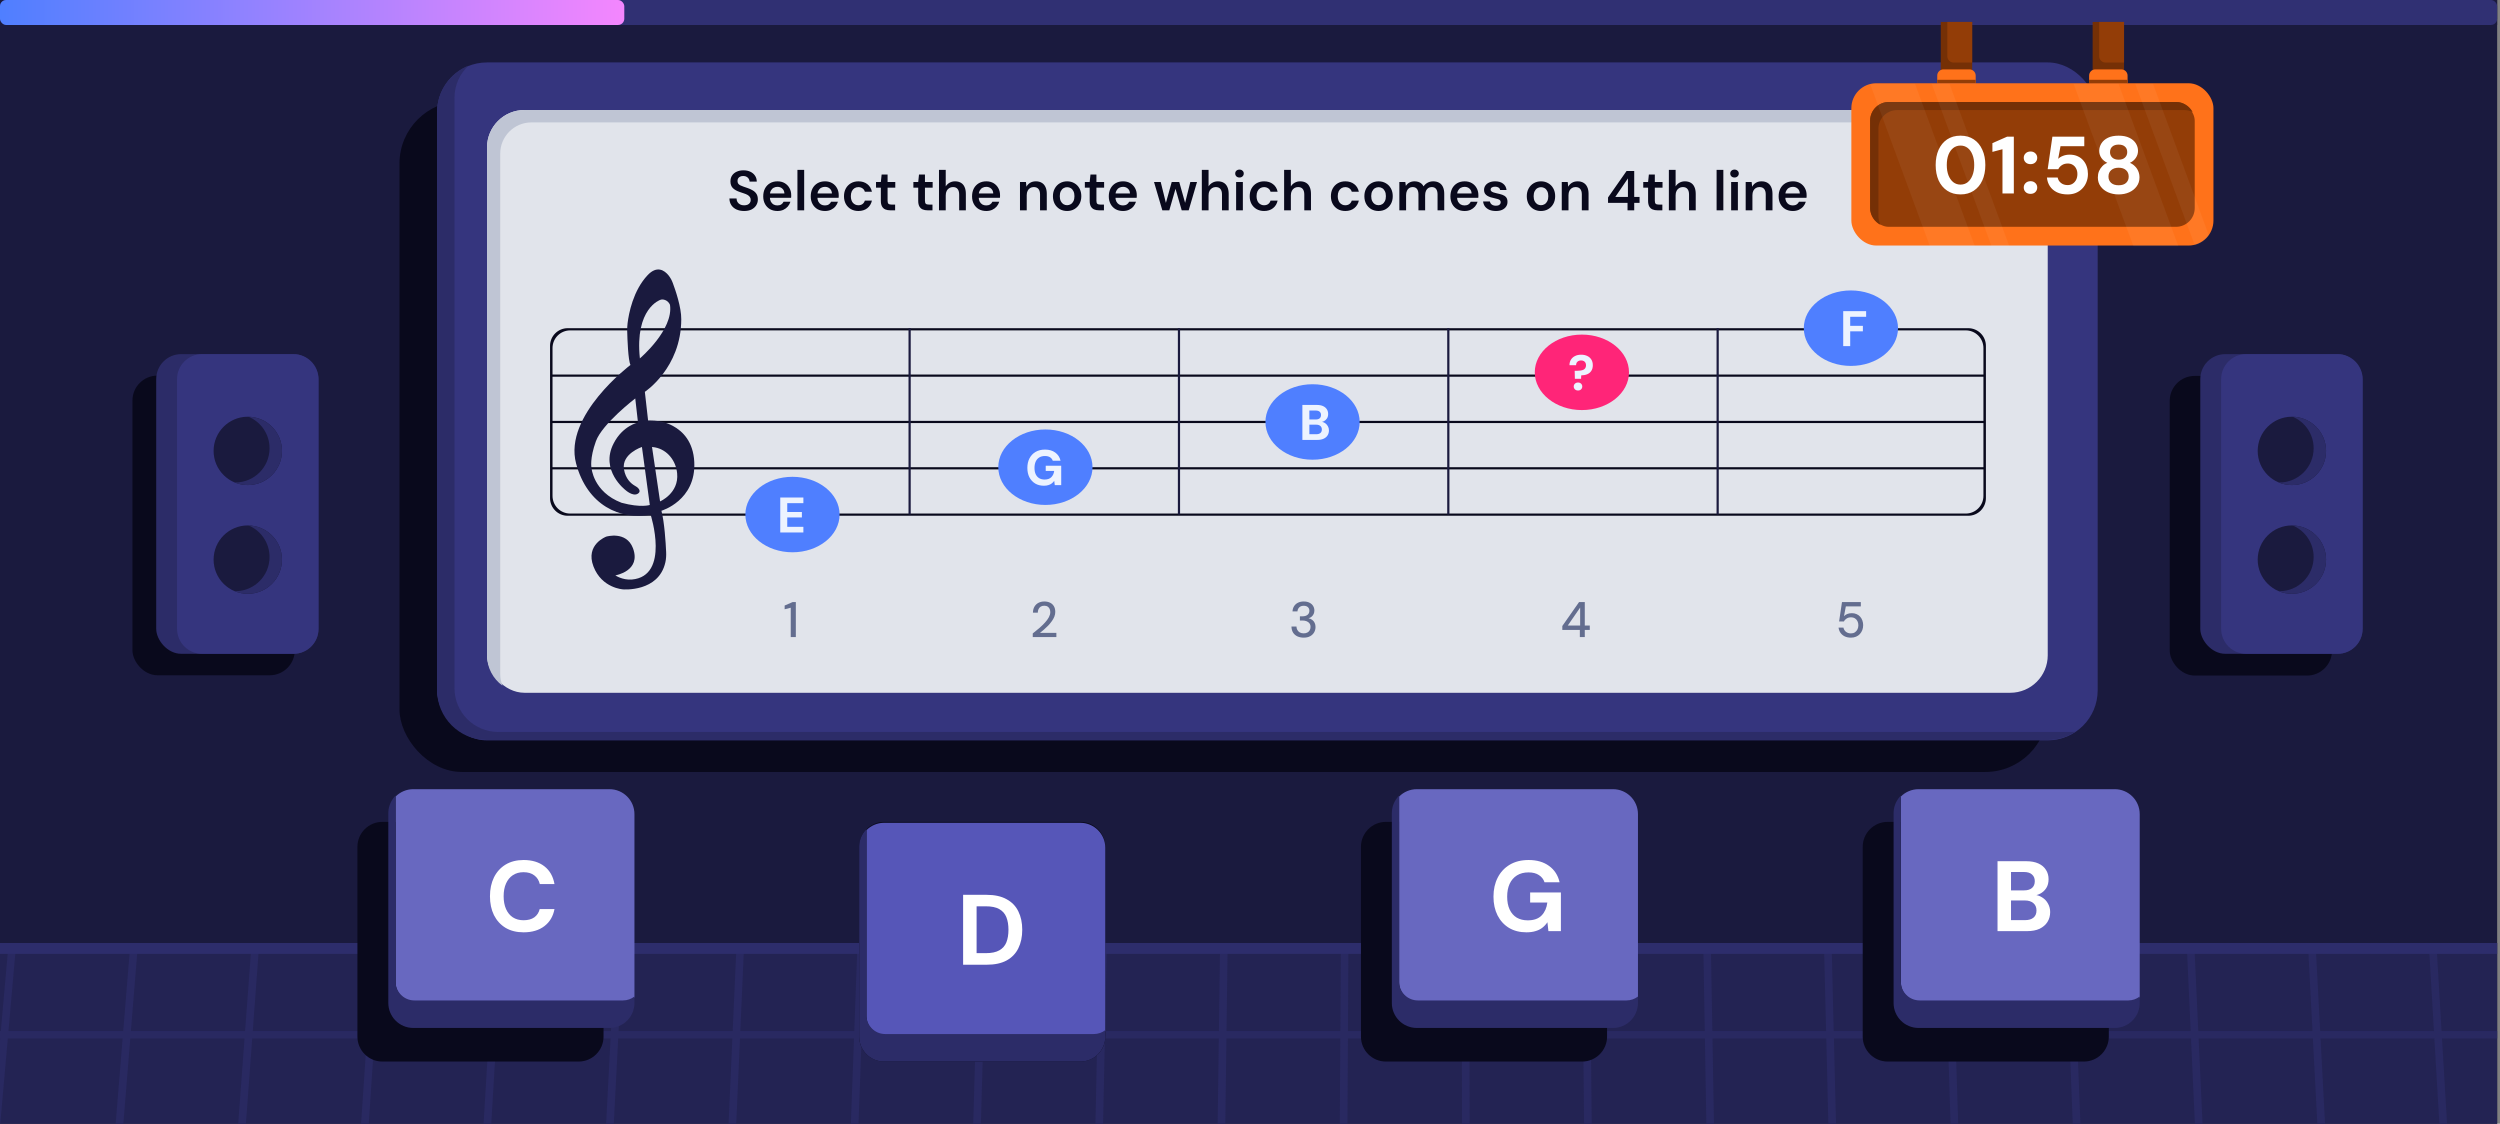 <svg width="683" height="307" viewBox="0 0 683 307" fill="none" xmlns="http://www.w3.org/2000/svg">
<rect x="0" y="0" width="683" height="307" fill="#808080" stroke="none"/>
<g clip-path="url(#clip0_98_9429)">
<rect width="682.222" height="307" fill="#1A1A3E"/>
<rect width="682.222" height="54.578" transform="translate(0 -47.755)" fill="#1A1A3E"/>
<rect width="682.222" height="47.756" transform="translate(0 -47.755)" fill="#1A1A3E"/>
<rect y="0" width="682.222" height="6.822" rx="1.706" fill="#303073"/>
<rect y="0" width="170.556" height="6.822" rx="1.706" fill="url(#paint0_linear_98_9429)"/>
<rect x="109.139" y="27.619" width="450.302" height="183.283" rx="17.056" fill="#09091C"/>
<rect x="119.406" y="17.056" width="453.678" height="185.206" rx="13.644" fill="#35357E"/>
<path d="M128.022 17.916C125.655 20.098 124.171 23.224 124.171 26.698V188.03C124.171 194.623 129.517 199.968 136.11 199.968H565.91C566.256 199.968 566.6 199.952 566.94 199.923C564.787 201.342 562.21 202.169 559.44 202.169H133.051C125.515 202.169 119.406 196.061 119.406 188.525V30.604C119.406 24.845 122.975 19.918 128.022 17.916Z" fill="#2C2C68"/>
<rect x="133.052" y="30.053" width="426.389" height="159.213" rx="10.233" fill="#E1E4EB"/>
<path d="M549.207 30.053C552.424 30.053 555.293 31.539 557.169 33.86C556.335 33.588 555.446 33.44 554.522 33.44H145.189C140.479 33.44 136.661 37.258 136.661 41.968V184.135C136.661 185.264 136.882 186.341 137.28 187.327C134.719 185.467 133.052 182.45 133.052 179.043V40.286C133.052 34.634 137.633 30.053 143.285 30.053H549.207Z" fill="#BFC5D4"/>
<path d="M203.284 57.644C202.506 57.644 201.816 57.506 201.212 57.23C200.608 56.953 200.137 56.559 199.8 56.048C199.462 55.536 199.288 54.927 199.278 54.221H201.227C201.227 54.579 201.309 54.902 201.473 55.188C201.647 55.465 201.882 55.684 202.179 55.848C202.486 56.012 202.854 56.094 203.284 56.094C203.653 56.094 203.97 56.038 204.236 55.925C204.512 55.802 204.722 55.633 204.865 55.418C205.019 55.193 205.096 54.932 205.096 54.636C205.096 54.298 205.014 54.022 204.85 53.807C204.696 53.581 204.482 53.392 204.205 53.239C203.929 53.085 203.612 52.952 203.254 52.84C202.895 52.717 202.517 52.589 202.118 52.456C201.268 52.169 200.629 51.806 200.199 51.366C199.769 50.916 199.554 50.317 199.554 49.57C199.554 48.946 199.703 48.409 199.999 47.958C200.296 47.508 200.711 47.16 201.243 46.914C201.785 46.659 202.409 46.531 203.115 46.531C203.832 46.531 204.456 46.659 204.988 46.914C205.53 47.17 205.955 47.529 206.262 47.989C206.579 48.439 206.743 48.982 206.753 49.616H204.789C204.778 49.35 204.707 49.104 204.574 48.879C204.441 48.644 204.246 48.455 203.99 48.311C203.745 48.158 203.443 48.081 203.085 48.081C202.778 48.071 202.501 48.122 202.256 48.235C202.02 48.337 201.831 48.49 201.688 48.695C201.555 48.889 201.488 49.135 201.488 49.432C201.488 49.718 201.55 49.959 201.672 50.153C201.805 50.338 201.995 50.496 202.24 50.629C202.486 50.752 202.773 50.87 203.1 50.982C203.427 51.095 203.786 51.218 204.175 51.351C204.707 51.525 205.188 51.739 205.617 51.995C206.057 52.241 206.405 52.563 206.661 52.962C206.917 53.361 207.045 53.878 207.045 54.513C207.045 55.065 206.902 55.582 206.615 56.063C206.329 56.534 205.909 56.918 205.356 57.214C204.804 57.501 204.113 57.644 203.284 57.644ZM212.397 57.644C211.63 57.644 210.954 57.48 210.371 57.153C209.788 56.815 209.332 56.344 209.005 55.741C208.677 55.137 208.514 54.441 208.514 53.653C208.514 52.834 208.672 52.118 208.989 51.504C209.317 50.89 209.772 50.409 210.356 50.061C210.949 49.713 211.635 49.539 212.413 49.539C213.17 49.539 213.83 49.708 214.393 50.046C214.956 50.384 215.39 50.839 215.697 51.412C216.004 51.975 216.158 52.609 216.158 53.316C216.158 53.418 216.158 53.53 216.158 53.653C216.158 53.776 216.148 53.904 216.127 54.037H209.834V52.855H214.301C214.28 52.292 214.091 51.852 213.733 51.535C213.374 51.207 212.929 51.044 212.397 51.044C212.019 51.044 211.671 51.131 211.353 51.305C211.036 51.479 210.785 51.739 210.601 52.087C210.417 52.425 210.325 52.855 210.325 53.377V53.822C210.325 54.303 210.412 54.717 210.586 55.065C210.77 55.413 211.016 55.679 211.323 55.864C211.64 56.038 211.993 56.124 212.382 56.124C212.812 56.124 213.165 56.032 213.441 55.848C213.728 55.664 213.937 55.418 214.07 55.111H215.943C215.8 55.592 215.564 56.027 215.237 56.416C214.909 56.795 214.505 57.097 214.024 57.322C213.543 57.537 213.001 57.644 212.397 57.644ZM217.859 57.46V46.408H219.701V57.46H217.859ZM225.379 57.644C224.611 57.644 223.936 57.48 223.353 57.153C222.769 56.815 222.314 56.344 221.986 55.741C221.659 55.137 221.495 54.441 221.495 53.653C221.495 52.834 221.654 52.118 221.971 51.504C222.299 50.89 222.754 50.409 223.337 50.061C223.931 49.713 224.616 49.539 225.394 49.539C226.151 49.539 226.811 49.708 227.374 50.046C227.937 50.384 228.372 50.839 228.679 51.412C228.986 51.975 229.139 52.609 229.139 53.316C229.139 53.418 229.139 53.53 229.139 53.653C229.139 53.776 229.129 53.904 229.109 54.037H222.815V52.855H227.282C227.262 52.292 227.072 51.852 226.714 51.535C226.356 51.207 225.911 51.044 225.379 51.044C225 51.044 224.652 51.131 224.335 51.305C224.018 51.479 223.767 51.739 223.583 52.087C223.399 52.425 223.306 52.855 223.306 53.377V53.822C223.306 54.303 223.393 54.717 223.567 55.065C223.752 55.413 223.997 55.679 224.304 55.864C224.621 56.038 224.975 56.124 225.363 56.124C225.793 56.124 226.146 56.032 226.423 55.848C226.709 55.664 226.919 55.418 227.052 55.111H228.925C228.781 55.592 228.546 56.027 228.218 56.416C227.891 56.795 227.487 57.097 227.006 57.322C226.525 57.537 225.983 57.644 225.379 57.644ZM234.509 57.644C233.752 57.644 233.071 57.475 232.467 57.138C231.874 56.79 231.408 56.314 231.07 55.71C230.743 55.096 230.579 54.4 230.579 53.623C230.579 52.814 230.743 52.108 231.07 51.504C231.408 50.89 231.874 50.409 232.467 50.061C233.071 49.713 233.757 49.539 234.524 49.539C235.486 49.539 236.295 49.795 236.95 50.307C237.604 50.808 238.024 51.499 238.208 52.379H236.274C236.172 51.99 235.957 51.683 235.629 51.458C235.312 51.233 234.934 51.12 234.494 51.12C234.115 51.12 233.767 51.218 233.45 51.412C233.143 51.606 232.897 51.888 232.713 52.256C232.539 52.625 232.452 53.07 232.452 53.592C232.452 53.991 232.503 54.344 232.605 54.651C232.708 54.958 232.851 55.219 233.035 55.434C233.23 55.638 233.45 55.797 233.695 55.91C233.941 56.022 234.207 56.078 234.494 56.078C234.79 56.078 235.056 56.032 235.292 55.94C235.537 55.838 235.742 55.69 235.906 55.495C236.08 55.301 236.202 55.071 236.274 54.804H238.208C238.024 55.664 237.604 56.355 236.95 56.877C236.295 57.388 235.481 57.644 234.509 57.644ZM243.226 57.46C242.704 57.46 242.249 57.378 241.86 57.214C241.481 57.051 241.184 56.779 240.97 56.401C240.755 56.022 240.647 55.511 240.647 54.866V51.274H239.327V49.724H240.647L240.862 47.682H242.489V49.724H244.592V51.274H242.489V54.866C242.489 55.255 242.571 55.526 242.735 55.679C242.909 55.823 243.195 55.894 243.594 55.894H244.546V57.46H243.226ZM253.434 57.46C252.912 57.46 252.457 57.378 252.068 57.214C251.69 57.051 251.393 56.779 251.178 56.401C250.963 56.022 250.856 55.511 250.856 54.866V51.274H249.535V49.724H250.856L251.07 47.682H252.698V49.724H254.8V51.274H252.698V54.866C252.698 55.255 252.779 55.526 252.943 55.679C253.117 55.823 253.404 55.894 253.803 55.894H254.754V57.46H253.434ZM256.533 57.46V46.408H258.375V50.921C258.631 50.501 258.979 50.169 259.419 49.923C259.859 49.667 260.356 49.539 260.908 49.539C261.543 49.539 262.08 49.672 262.52 49.938C262.96 50.194 263.293 50.578 263.518 51.09C263.753 51.591 263.871 52.221 263.871 52.978V57.46H262.044V53.147C262.044 52.481 261.901 51.975 261.614 51.627C261.338 51.279 260.913 51.105 260.34 51.105C259.972 51.105 259.639 51.197 259.343 51.381C259.046 51.555 258.81 51.811 258.636 52.149C258.462 52.476 258.375 52.88 258.375 53.361V57.46H256.533ZM269.45 57.644C268.683 57.644 268.007 57.48 267.424 57.153C266.841 56.815 266.385 56.344 266.058 55.741C265.73 55.137 265.566 54.441 265.566 53.653C265.566 52.834 265.725 52.118 266.042 51.504C266.37 50.89 266.825 50.409 267.408 50.061C268.002 49.713 268.688 49.539 269.465 49.539C270.223 49.539 270.883 49.708 271.446 50.046C272.008 50.384 272.443 50.839 272.75 51.412C273.057 51.975 273.211 52.609 273.211 53.316C273.211 53.418 273.211 53.53 273.211 53.653C273.211 53.776 273.201 53.904 273.18 54.037H266.887V52.855H271.353C271.333 52.292 271.144 51.852 270.785 51.535C270.427 51.207 269.982 51.044 269.45 51.044C269.071 51.044 268.723 51.131 268.406 51.305C268.089 51.479 267.838 51.739 267.654 52.087C267.47 52.425 267.378 52.855 267.378 53.377V53.822C267.378 54.303 267.465 54.717 267.639 55.065C267.823 55.413 268.069 55.679 268.376 55.864C268.693 56.038 269.046 56.124 269.435 56.124C269.864 56.124 270.218 56.032 270.494 55.848C270.78 55.664 270.99 55.418 271.123 55.111H272.996C272.853 55.592 272.617 56.027 272.29 56.416C271.962 56.795 271.558 57.097 271.077 57.322C270.596 57.537 270.054 57.644 269.45 57.644ZM278.659 57.46V49.724H280.286L280.424 51.013C280.66 50.563 280.997 50.205 281.437 49.938C281.877 49.672 282.399 49.539 283.003 49.539C283.627 49.539 284.159 49.672 284.6 49.938C285.04 50.194 285.377 50.573 285.613 51.074C285.858 51.576 285.981 52.2 285.981 52.947V57.46H284.139V53.116C284.139 52.471 283.996 51.975 283.709 51.627C283.423 51.279 282.998 51.105 282.435 51.105C282.067 51.105 281.734 51.192 281.437 51.366C281.151 51.54 280.921 51.796 280.747 52.133C280.583 52.461 280.501 52.86 280.501 53.331V57.46H278.659ZM291.53 57.644C290.793 57.644 290.128 57.475 289.535 57.138C288.951 56.79 288.491 56.314 288.153 55.71C287.826 55.096 287.662 54.395 287.662 53.607C287.662 52.799 287.831 52.093 288.169 51.489C288.506 50.875 288.967 50.399 289.55 50.061C290.144 49.713 290.809 49.539 291.546 49.539C292.282 49.539 292.942 49.713 293.526 50.061C294.119 50.399 294.58 50.87 294.907 51.474C295.245 52.077 295.414 52.783 295.414 53.592C295.414 54.4 295.245 55.106 294.907 55.71C294.57 56.314 294.104 56.79 293.51 57.138C292.927 57.475 292.267 57.644 291.53 57.644ZM291.53 56.063C291.899 56.063 292.231 55.971 292.528 55.787C292.835 55.603 293.081 55.326 293.265 54.958C293.449 54.59 293.541 54.134 293.541 53.592C293.541 53.049 293.449 52.599 293.265 52.241C293.091 51.873 292.85 51.596 292.543 51.412C292.247 51.228 291.914 51.136 291.546 51.136C291.187 51.136 290.855 51.228 290.548 51.412C290.241 51.596 289.995 51.873 289.811 52.241C289.627 52.599 289.535 53.049 289.535 53.592C289.535 54.134 289.627 54.59 289.811 54.958C289.995 55.326 290.236 55.603 290.533 55.787C290.84 55.971 291.172 56.063 291.53 56.063ZM300.279 57.46C299.757 57.46 299.302 57.378 298.913 57.214C298.534 57.051 298.237 56.779 298.022 56.401C297.807 56.022 297.7 55.511 297.7 54.866V51.274H296.38V49.724H297.7L297.915 47.682H299.542V49.724H301.645V51.274H299.542V54.866C299.542 55.255 299.624 55.526 299.788 55.679C299.962 55.823 300.248 55.894 300.647 55.894H301.599V57.46H300.279ZM306.806 57.644C306.038 57.644 305.363 57.48 304.779 57.153C304.196 56.815 303.741 56.344 303.413 55.741C303.086 55.137 302.922 54.441 302.922 53.653C302.922 52.834 303.081 52.118 303.398 51.504C303.725 50.89 304.181 50.409 304.764 50.061C305.358 49.713 306.043 49.539 306.821 49.539C307.578 49.539 308.238 49.708 308.801 50.046C309.364 50.384 309.799 50.839 310.106 51.412C310.413 51.975 310.566 52.609 310.566 53.316C310.566 53.418 310.566 53.53 310.566 53.653C310.566 53.776 310.556 53.904 310.536 54.037H304.242V52.855H308.709C308.689 52.292 308.499 51.852 308.141 51.535C307.783 51.207 307.338 51.044 306.806 51.044C306.427 51.044 306.079 51.131 305.762 51.305C305.445 51.479 305.194 51.739 305.01 52.087C304.826 52.425 304.733 52.855 304.733 53.377V53.822C304.733 54.303 304.82 54.717 304.994 55.065C305.179 55.413 305.424 55.679 305.731 55.864C306.048 56.038 306.401 56.124 306.79 56.124C307.22 56.124 307.573 56.032 307.849 55.848C308.136 55.664 308.346 55.418 308.479 55.111H310.352C310.208 55.592 309.973 56.027 309.645 56.416C309.318 56.795 308.914 57.097 308.433 57.322C307.952 57.537 307.409 57.644 306.806 57.644ZM317.55 57.46L315.278 49.724H317.105L318.686 56.078L318.348 56.063L320.113 49.724H322.17L323.951 56.063H323.613L325.194 49.724H327.021L324.749 57.46H322.845L320.957 50.906H321.341L319.453 57.46H317.55ZM328.337 57.46V46.408H330.179V50.921C330.435 50.501 330.782 50.169 331.223 49.923C331.663 49.667 332.159 49.539 332.711 49.539C333.346 49.539 333.883 49.672 334.323 49.938C334.763 50.194 335.096 50.578 335.321 51.09C335.556 51.591 335.674 52.221 335.674 52.978V57.46H333.847V53.147C333.847 52.481 333.704 51.975 333.418 51.627C333.141 51.279 332.717 51.105 332.144 51.105C331.775 51.105 331.443 51.197 331.146 51.381C330.849 51.555 330.614 51.811 330.44 52.149C330.266 52.476 330.179 52.88 330.179 53.361V57.46H328.337ZM337.707 57.46V49.724H339.549V57.46H337.707ZM338.628 48.496C338.291 48.496 338.009 48.393 337.784 48.189C337.569 47.974 337.462 47.713 337.462 47.406C337.462 47.089 337.569 46.833 337.784 46.638C338.009 46.434 338.291 46.331 338.628 46.331C338.966 46.331 339.242 46.434 339.457 46.638C339.682 46.833 339.795 47.089 339.795 47.406C339.795 47.713 339.682 47.974 339.457 48.189C339.242 48.393 338.966 48.496 338.628 48.496ZM345.347 57.644C344.589 57.644 343.909 57.475 343.305 57.138C342.712 56.79 342.246 56.314 341.908 55.71C341.581 55.096 341.417 54.4 341.417 53.623C341.417 52.814 341.581 52.108 341.908 51.504C342.246 50.89 342.712 50.409 343.305 50.061C343.909 49.713 344.595 49.539 345.362 49.539C346.324 49.539 347.132 49.795 347.787 50.307C348.442 50.808 348.862 51.499 349.046 52.379H347.112C347.01 51.99 346.795 51.683 346.467 51.458C346.15 51.233 345.771 51.12 345.331 51.12C344.953 51.12 344.605 51.218 344.288 51.412C343.981 51.606 343.735 51.888 343.551 52.256C343.377 52.625 343.29 53.07 343.29 53.592C343.29 53.991 343.341 54.344 343.443 54.651C343.546 54.958 343.689 55.219 343.873 55.434C344.068 55.638 344.288 55.797 344.533 55.91C344.779 56.022 345.045 56.078 345.331 56.078C345.628 56.078 345.894 56.032 346.13 55.94C346.375 55.838 346.58 55.69 346.744 55.495C346.917 55.301 347.04 55.071 347.112 54.804H349.046C348.862 55.664 348.442 56.355 347.787 56.877C347.132 57.388 346.319 57.644 345.347 57.644ZM350.822 57.46V46.408H352.664V50.921C352.92 50.501 353.268 50.169 353.708 49.923C354.148 49.667 354.644 49.539 355.197 49.539C355.831 49.539 356.369 49.672 356.809 49.938C357.249 50.194 357.581 50.578 357.806 51.09C358.042 51.591 358.159 52.221 358.159 52.978V57.46H356.333V53.147C356.333 52.481 356.189 51.975 355.903 51.627C355.627 51.279 355.202 51.105 354.629 51.105C354.26 51.105 353.928 51.197 353.631 51.381C353.334 51.555 353.099 51.811 352.925 52.149C352.751 52.476 352.664 52.88 352.664 53.361V57.46H350.822ZM367.532 57.644C366.775 57.644 366.094 57.475 365.491 57.138C364.897 56.79 364.432 56.314 364.094 55.71C363.766 55.096 363.603 54.4 363.603 53.623C363.603 52.814 363.766 52.108 364.094 51.504C364.432 50.89 364.897 50.409 365.491 50.061C366.094 49.713 366.78 49.539 367.548 49.539C368.509 49.539 369.318 49.795 369.973 50.307C370.628 50.808 371.047 51.499 371.232 52.379H369.297C369.195 51.99 368.98 51.683 368.653 51.458C368.336 51.233 367.957 51.12 367.517 51.12C367.138 51.12 366.79 51.218 366.473 51.412C366.166 51.606 365.92 51.888 365.736 52.256C365.562 52.625 365.475 53.07 365.475 53.592C365.475 53.991 365.526 54.344 365.629 54.651C365.731 54.958 365.874 55.219 366.059 55.434C366.253 55.638 366.473 55.797 366.719 55.91C366.964 56.022 367.23 56.078 367.517 56.078C367.814 56.078 368.08 56.032 368.315 55.94C368.561 55.838 368.765 55.69 368.929 55.495C369.103 55.301 369.226 55.071 369.297 54.804H371.232C371.047 55.664 370.628 56.355 369.973 56.877C369.318 57.388 368.504 57.644 367.532 57.644ZM376.615 57.644C375.878 57.644 375.213 57.475 374.619 57.138C374.036 56.79 373.576 56.314 373.238 55.71C372.91 55.096 372.747 54.395 372.747 53.607C372.747 52.799 372.916 52.093 373.253 51.489C373.591 50.875 374.051 50.399 374.635 50.061C375.228 49.713 375.893 49.539 376.63 49.539C377.367 49.539 378.027 49.713 378.61 50.061C379.204 50.399 379.664 50.87 379.992 51.474C380.33 52.077 380.498 52.783 380.498 53.592C380.498 54.4 380.33 55.106 379.992 55.71C379.654 56.314 379.189 56.79 378.595 57.138C378.012 57.475 377.352 57.644 376.615 57.644ZM376.615 56.063C376.983 56.063 377.316 55.971 377.613 55.787C377.92 55.603 378.165 55.326 378.349 54.958C378.534 54.59 378.626 54.134 378.626 53.592C378.626 53.049 378.534 52.599 378.349 52.241C378.175 51.873 377.935 51.596 377.628 51.412C377.331 51.228 376.999 51.136 376.63 51.136C376.272 51.136 375.939 51.228 375.632 51.412C375.325 51.596 375.08 51.873 374.896 52.241C374.711 52.599 374.619 53.049 374.619 53.592C374.619 54.134 374.711 54.59 374.896 54.958C375.08 55.326 375.32 55.603 375.617 55.787C375.924 55.971 376.257 56.063 376.615 56.063ZM382.302 57.46V49.724H383.929L384.082 50.783C384.328 50.394 384.65 50.092 385.049 49.877C385.459 49.652 385.924 49.539 386.446 49.539C386.835 49.539 387.183 49.59 387.49 49.693C387.807 49.795 388.083 49.949 388.319 50.153C388.564 50.358 388.764 50.614 388.917 50.921C389.204 50.491 389.577 50.153 390.038 49.908C390.498 49.662 391 49.539 391.542 49.539C392.187 49.539 392.734 49.672 393.185 49.938C393.635 50.194 393.978 50.578 394.213 51.09C394.449 51.591 394.566 52.21 394.566 52.947V57.46H392.74V53.131C392.74 52.476 392.607 51.975 392.34 51.627C392.074 51.279 391.68 51.105 391.159 51.105C390.8 51.105 390.483 51.192 390.207 51.366C389.941 51.54 389.731 51.796 389.577 52.133C389.424 52.461 389.347 52.865 389.347 53.346V57.46H387.521V53.131C387.521 52.476 387.388 51.975 387.121 51.627C386.855 51.279 386.456 51.105 385.924 51.105C385.586 51.105 385.279 51.192 385.003 51.366C384.737 51.54 384.527 51.796 384.374 52.133C384.22 52.461 384.144 52.865 384.144 53.346V57.46H382.302ZM400.135 57.644C399.367 57.644 398.692 57.48 398.109 57.153C397.525 56.815 397.07 56.344 396.743 55.741C396.415 55.137 396.251 54.441 396.251 53.653C396.251 52.834 396.41 52.118 396.727 51.504C397.055 50.89 397.51 50.409 398.093 50.061C398.687 49.713 399.373 49.539 400.15 49.539C400.908 49.539 401.568 49.708 402.13 50.046C402.693 50.384 403.128 50.839 403.435 51.412C403.742 51.975 403.896 52.609 403.896 53.316C403.896 53.418 403.896 53.53 403.896 53.653C403.896 53.776 403.885 53.904 403.865 54.037H397.571V52.855H402.038C402.018 52.292 401.829 51.852 401.47 51.535C401.112 51.207 400.667 51.044 400.135 51.044C399.756 51.044 399.408 51.131 399.091 51.305C398.774 51.479 398.523 51.739 398.339 52.087C398.155 52.425 398.063 52.855 398.063 53.377V53.822C398.063 54.303 398.15 54.717 398.324 55.065C398.508 55.413 398.753 55.679 399.06 55.864C399.378 56.038 399.731 56.124 400.12 56.124C400.549 56.124 400.902 56.032 401.179 55.848C401.465 55.664 401.675 55.418 401.808 55.111H403.681C403.537 55.592 403.302 56.027 402.975 56.416C402.647 56.795 402.243 57.097 401.762 57.322C401.281 57.537 400.739 57.644 400.135 57.644ZM408.682 57.644C407.996 57.644 407.397 57.537 406.886 57.322C406.384 57.097 405.985 56.79 405.688 56.401C405.402 56.002 405.233 55.546 405.182 55.035H407.024C407.075 55.25 407.167 55.449 407.3 55.633C407.433 55.807 407.612 55.945 407.837 56.048C408.073 56.15 408.349 56.201 408.666 56.201C408.973 56.201 409.224 56.16 409.419 56.078C409.613 55.986 409.756 55.869 409.848 55.725C409.94 55.582 409.986 55.429 409.986 55.265C409.986 55.019 409.92 54.83 409.787 54.697C409.654 54.564 409.459 54.462 409.204 54.39C408.958 54.308 408.661 54.231 408.313 54.16C407.945 54.088 407.587 54.001 407.239 53.899C406.901 53.786 406.594 53.648 406.318 53.484C406.052 53.321 405.837 53.111 405.673 52.855C405.52 52.599 405.443 52.287 405.443 51.919C405.443 51.468 405.561 51.064 405.796 50.706C406.042 50.348 406.389 50.066 406.84 49.862C407.3 49.647 407.848 49.539 408.482 49.539C409.383 49.539 410.099 49.749 410.631 50.169C411.174 50.578 411.491 51.156 411.583 51.903H409.833C409.782 51.617 409.639 51.397 409.403 51.243C409.168 51.08 408.856 50.998 408.467 50.998C408.068 50.998 407.761 51.074 407.546 51.228C407.341 51.371 407.239 51.566 407.239 51.811C407.239 51.965 407.3 52.108 407.423 52.241C407.556 52.364 407.745 52.471 407.991 52.563C408.237 52.645 408.538 52.727 408.897 52.809C409.47 52.922 409.976 53.054 410.416 53.208C410.856 53.361 411.204 53.587 411.46 53.883C411.716 54.18 411.844 54.6 411.844 55.142C411.854 55.633 411.726 56.068 411.46 56.447C411.204 56.825 410.841 57.122 410.37 57.337C409.899 57.542 409.337 57.644 408.682 57.644ZM420.986 57.644C420.249 57.644 419.584 57.475 418.99 57.138C418.407 56.79 417.947 56.314 417.609 55.71C417.281 55.096 417.118 54.395 417.118 53.607C417.118 52.799 417.287 52.093 417.624 51.489C417.962 50.875 418.423 50.399 419.006 50.061C419.599 49.713 420.265 49.539 421.001 49.539C421.738 49.539 422.398 49.713 422.981 50.061C423.575 50.399 424.035 50.87 424.363 51.474C424.701 52.077 424.87 52.783 424.87 53.592C424.87 54.4 424.701 55.106 424.363 55.71C424.025 56.314 423.56 56.79 422.966 57.138C422.383 57.475 421.723 57.644 420.986 57.644ZM420.986 56.063C421.354 56.063 421.687 55.971 421.984 55.787C422.291 55.603 422.536 55.326 422.721 54.958C422.905 54.59 422.997 54.134 422.997 53.592C422.997 53.049 422.905 52.599 422.721 52.241C422.547 51.873 422.306 51.596 421.999 51.412C421.702 51.228 421.37 51.136 421.001 51.136C420.643 51.136 420.311 51.228 420.004 51.412C419.697 51.596 419.451 51.873 419.267 52.241C419.083 52.599 418.99 53.049 418.99 53.592C418.99 54.134 419.083 54.59 419.267 54.958C419.451 55.326 419.691 55.603 419.988 55.787C420.295 55.971 420.628 56.063 420.986 56.063ZM426.673 57.46V49.724H428.3L428.438 51.013C428.673 50.563 429.011 50.205 429.451 49.938C429.891 49.672 430.413 49.539 431.017 49.539C431.641 49.539 432.173 49.672 432.613 49.938C433.053 50.194 433.391 50.573 433.626 51.074C433.872 51.576 433.995 52.2 433.995 52.947V57.46H432.153V53.116C432.153 52.471 432.009 51.975 431.723 51.627C431.436 51.279 431.012 51.105 430.449 51.105C430.08 51.105 429.748 51.192 429.451 51.366C429.164 51.54 428.934 51.796 428.76 52.133C428.597 52.461 428.515 52.86 428.515 53.331V57.46H426.673ZM444.642 57.46V55.418H439.316V53.945L444.381 46.715H446.469V53.807H447.927V55.418H446.469V57.46H444.642ZM441.296 53.807H444.75V48.741L441.296 53.807ZM452.834 57.46C452.313 57.46 451.857 57.378 451.468 57.214C451.09 57.051 450.793 56.779 450.578 56.401C450.363 56.022 450.256 55.511 450.256 54.866V51.274H448.936V49.724H450.256L450.471 47.682H452.098V49.724H454.201V51.274H452.098V54.866C452.098 55.255 452.18 55.526 452.343 55.679C452.517 55.823 452.804 55.894 453.203 55.894H454.155V57.46H452.834ZM455.934 57.46V46.408H457.776V50.921C458.031 50.501 458.379 50.169 458.819 49.923C459.259 49.667 459.756 49.539 460.308 49.539C460.943 49.539 461.48 49.672 461.92 49.938C462.36 50.194 462.693 50.578 462.918 51.09C463.153 51.591 463.271 52.221 463.271 52.978V57.46H461.444V53.147C461.444 52.481 461.301 51.975 461.014 51.627C460.738 51.279 460.313 51.105 459.74 51.105C459.372 51.105 459.039 51.197 458.743 51.381C458.446 51.555 458.211 51.811 458.037 52.149C457.863 52.476 457.776 52.88 457.776 53.361V57.46H455.934ZM468.975 57.46V46.408H470.817V57.46H468.975ZM472.949 57.46V49.724H474.791V57.46H472.949ZM473.87 48.496C473.533 48.496 473.251 48.393 473.026 48.189C472.811 47.974 472.704 47.713 472.704 47.406C472.704 47.089 472.811 46.833 473.026 46.638C473.251 46.434 473.533 46.331 473.87 46.331C474.208 46.331 474.484 46.434 474.699 46.638C474.924 46.833 475.037 47.089 475.037 47.406C475.037 47.713 474.924 47.974 474.699 48.189C474.484 48.393 474.208 48.496 473.87 48.496ZM476.92 57.46V49.724H478.547L478.685 51.013C478.921 50.563 479.258 50.205 479.698 49.938C480.138 49.672 480.66 49.539 481.264 49.539C481.888 49.539 482.42 49.672 482.86 49.938C483.3 50.194 483.638 50.573 483.873 51.074C484.119 51.576 484.242 52.2 484.242 52.947V57.46H482.4V53.116C482.4 52.471 482.257 51.975 481.97 51.627C481.684 51.279 481.259 51.105 480.696 51.105C480.328 51.105 479.995 51.192 479.698 51.366C479.412 51.54 479.181 51.796 479.008 52.133C478.844 52.461 478.762 52.86 478.762 53.331V57.46H476.92ZM489.807 57.644C489.039 57.644 488.364 57.48 487.78 57.153C487.197 56.815 486.742 56.344 486.414 55.741C486.087 55.137 485.923 54.441 485.923 53.653C485.923 52.834 486.082 52.118 486.399 51.504C486.726 50.89 487.182 50.409 487.765 50.061C488.358 49.713 489.044 49.539 489.822 49.539C490.579 49.539 491.239 49.708 491.802 50.046C492.365 50.384 492.8 50.839 493.107 51.412C493.414 51.975 493.567 52.609 493.567 53.316C493.567 53.418 493.567 53.53 493.567 53.653C493.567 53.776 493.557 53.904 493.537 54.037H487.243V52.855H491.71C491.689 52.292 491.5 51.852 491.142 51.535C490.784 51.207 490.339 51.044 489.807 51.044C489.428 51.044 489.08 51.131 488.763 51.305C488.445 51.479 488.195 51.739 488.011 52.087C487.826 52.425 487.734 52.855 487.734 53.377V53.822C487.734 54.303 487.821 54.717 487.995 55.065C488.179 55.413 488.425 55.679 488.732 55.864C489.049 56.038 489.402 56.124 489.791 56.124C490.221 56.124 490.574 56.032 490.85 55.848C491.137 55.664 491.347 55.418 491.48 55.111H493.352C493.209 55.592 492.974 56.027 492.646 56.416C492.319 56.795 491.915 57.097 491.434 57.322C490.953 57.537 490.41 57.644 489.807 57.644Z" fill="#09091C"/>
<path d="M537.725 89.66C540.39 89.66 542.55 91.82 542.55 94.483V136.083C542.55 138.747 540.39 140.906 537.725 140.906H155.098C152.433 140.906 150.272 138.747 150.272 136.083V94.483C150.272 91.82 152.433 89.66 155.098 89.66H537.725ZM318.599 140.303H374.224V128.245H318.599V134.274V140.303ZM150.949 135.48C150.949 138.144 153.109 140.303 155.774 140.303H318.599V134.274V128.245H150.949V135.48ZM374.224 128.245V140.303H537.048C539.713 140.303 541.873 138.144 541.873 135.48V128.245H374.224ZM318.599 127.642H374.224V115.585H318.599V127.642ZM150.949 127.642H318.599V115.585H150.949V127.642ZM374.224 115.585V127.642H541.873V115.585H374.224ZM318.599 114.982H374.224V102.924H318.599V114.982ZM150.949 114.982H318.599V102.924H150.949V114.982ZM374.224 102.924V114.982H541.873V102.924H374.224ZM318.599 102.321H374.224V96.292V90.263H318.599V102.321ZM155.774 90.263C153.109 90.263 150.949 92.422 150.949 95.086V102.321H318.599V90.263H155.774ZM374.224 90.263V96.292V102.321H541.873V95.086C541.873 92.422 539.713 90.263 537.048 90.263H374.224Z" fill="#09091C"/>
<path d="M189.678 126.237C189.405 120.646 186.505 117.803 183.849 116.368C182.071 115.407 180.059 114.94 178.031 114.901L177.058 114.882L176.172 107.047C176.172 107.047 186.078 100.558 186.123 87.256C186.162 83.932 184.492 79.137 183.81 77.323C183.534 76.554 183.132 75.836 182.62 75.2C181.524 73.873 179.51 72.452 176.943 75.162C172.961 79.371 171.776 85.657 171.453 88.324C171.368 89.032 171.337 89.733 171.35 90.441C171.407 92.642 171.604 98.466 172.248 99.705C172.248 99.705 153.9 113.474 157.384 126.604C160.437 138.098 169.413 142.118 177.758 140.632C177.758 140.632 183.155 157.429 172.598 158.331C170.024 158.515 168.113 157.195 168.113 157.195C168.113 157.195 175.261 156.013 172.923 149.756C171.1 144.961 165.635 146.603 165.635 146.603C165.635 146.603 159.838 148.74 162.131 154.742C164.419 160.74 170.241 161.018 170.241 161.018C170.241 161.018 179.931 161.833 181.778 153.631C181.988 152.69 182.034 151.722 181.988 150.755C181.879 148.367 181.536 142.699 180.702 139.539C180.702 139.539 190.188 136.757 189.678 126.237ZM180.377 81.93C181.026 81.614 182.48 81.93 183.04 83.269C184.066 90.088 174.815 97.916 174.815 97.916C173.37 84.242 180.377 81.93 180.377 81.93ZM169.812 137.36C162.009 134.395 161.588 127.767 161.588 127.767C161.588 127.767 161.078 125.308 162.804 120.539C164.531 115.763 173.552 108.855 173.552 108.855L174.298 115.439C174.298 115.439 170.144 116.273 167.666 121.106C163.779 128.537 170.933 133.929 170.933 133.929C170.933 133.929 172.895 135.691 174.209 134.901C175.514 134.118 173.99 133.05 173.99 133.05C173.99 133.05 173.705 132.867 173.317 132.633C172.431 132.108 170.908 130.844 170.469 128.228C169.75 123.963 175.374 122.111 175.374 122.111L177.526 137.959C177.526 137.959 175.14 138.793 169.812 137.36ZM180.33 136.985L178.131 122.111C178.42 122.136 178.686 122.174 178.949 122.225C182.344 122.87 184.663 125.891 184.994 129.297C185.535 134.761 180.33 136.985 180.33 136.985Z" fill="#1A1A3E"/>
<line x1="248.508" y1="89.66" x2="248.507" y2="140.574" stroke="#1A1A3E" stroke-width="0.603"/>
<line x1="322.095" y1="89.66" x2="322.095" y2="140.574" stroke="#1A1A3E" stroke-width="0.603"/>
<line x1="395.68" y1="89.66" x2="395.68" y2="140.574" stroke="#1A1A3E" stroke-width="0.603"/>
<line x1="469.264" y1="89.66" x2="469.264" y2="140.574" stroke="#1A1A3E" stroke-width="0.603"/>
<ellipse cx="216.505" cy="140.574" rx="12.871" ry="10.31" fill="#4F7FFF"/>
<ellipse cx="285.603" cy="127.641" rx="12.871" ry="10.31" fill="#4F7FFF"/>
<ellipse cx="358.59" cy="115.283" rx="12.871" ry="10.31" fill="#4F7FFF"/>
<ellipse cx="432.171" cy="101.721" rx="12.871" ry="10.31" fill="#FF2578"/>
<ellipse cx="505.668" cy="89.66" rx="12.871" ry="10.31" fill="#4F7FFF"/>
<path d="M213.166 145.472V135.921H219.483V137.463H215.076V139.878H219.074V141.365H215.076V143.93H219.483V145.472H213.166Z" fill="#EDF3FF"/>
<path d="M285.189 132.703C284.279 132.703 283.488 132.502 282.815 132.102C282.142 131.693 281.614 131.124 281.232 130.397C280.859 129.66 280.673 128.805 280.673 127.831C280.673 126.849 280.864 125.985 281.246 125.239C281.637 124.484 282.192 123.893 282.91 123.465C283.638 123.038 284.502 122.824 285.503 122.824C286.631 122.824 287.563 123.097 288.3 123.643C289.046 124.179 289.528 124.925 289.746 125.88H287.618C287.481 125.471 287.231 125.153 286.867 124.925C286.512 124.698 286.053 124.584 285.489 124.584C284.871 124.584 284.347 124.716 283.92 124.98C283.492 125.244 283.17 125.621 282.951 126.112C282.733 126.594 282.624 127.172 282.624 127.845C282.624 128.518 282.733 129.091 282.951 129.564C283.179 130.037 283.497 130.397 283.906 130.642C284.325 130.888 284.816 131.011 285.38 131.011C286.199 131.011 286.817 130.792 287.236 130.356C287.663 129.91 287.918 129.346 288 128.664H285.694V127.245H289.924V132.539H288.163L288.013 131.365C287.813 131.647 287.581 131.888 287.317 132.089C287.054 132.289 286.744 132.439 286.39 132.539C286.044 132.648 285.644 132.703 285.189 132.703Z" fill="#EDF3FF"/>
<path d="M355.81 120.182V110.631H359.78C360.444 110.631 361.004 110.736 361.458 110.945C361.913 111.154 362.259 111.445 362.495 111.818C362.732 112.182 362.85 112.61 362.85 113.101C362.85 113.574 362.746 113.974 362.536 114.302C362.327 114.629 362.05 114.884 361.704 115.066C361.367 115.239 360.995 115.339 360.585 115.366L360.804 115.216C361.24 115.234 361.627 115.352 361.963 115.571C362.309 115.789 362.577 116.075 362.768 116.43C362.968 116.776 363.069 117.158 363.069 117.576C363.069 118.086 362.946 118.54 362.7 118.941C362.455 119.332 362.095 119.637 361.622 119.855C361.158 120.073 360.59 120.182 359.917 120.182H355.81ZM357.72 118.627H359.616C360.099 118.627 360.472 118.518 360.735 118.299C360.999 118.072 361.131 117.754 361.131 117.344C361.131 116.935 360.995 116.612 360.722 116.376C360.449 116.139 360.071 116.021 359.589 116.021H357.72V118.627ZM357.72 114.602H359.466C359.93 114.602 360.285 114.497 360.531 114.288C360.776 114.07 360.899 113.765 360.899 113.374C360.899 112.992 360.776 112.696 360.531 112.487C360.285 112.269 359.926 112.159 359.453 112.159H357.72V114.602Z" fill="#EDF3FF"/>
<path d="M430.257 103.494L430.202 101.298H430.885C431.221 101.298 431.535 101.275 431.826 101.229C432.126 101.184 432.385 101.111 432.604 101.011C432.822 100.902 432.99 100.747 433.109 100.547C433.236 100.347 433.3 100.092 433.3 99.783C433.3 99.51 433.245 99.278 433.136 99.087C433.027 98.887 432.872 98.737 432.672 98.637C432.472 98.528 432.231 98.473 431.949 98.473C431.667 98.473 431.421 98.528 431.212 98.637C431.012 98.746 430.857 98.896 430.748 99.087C430.639 99.278 430.584 99.506 430.584 99.769H428.783C428.774 99.224 428.897 98.737 429.152 98.309C429.406 97.873 429.775 97.532 430.257 97.286C430.739 97.031 431.317 96.904 431.99 96.904C432.608 96.904 433.154 97.018 433.627 97.245C434.1 97.463 434.473 97.786 434.746 98.214C435.019 98.641 435.155 99.165 435.155 99.783C435.155 100.392 435.019 100.906 434.746 101.325C434.482 101.734 434.114 102.039 433.641 102.239C433.168 102.439 432.617 102.544 431.99 102.553L431.949 103.494H430.257ZM431.116 106.687C430.771 106.687 430.489 106.583 430.271 106.373C430.052 106.155 429.943 105.896 429.943 105.596C429.943 105.286 430.052 105.027 430.271 104.818C430.489 104.609 430.771 104.504 431.116 104.504C431.462 104.504 431.74 104.609 431.949 104.818C432.167 105.027 432.276 105.286 432.276 105.596C432.276 105.896 432.167 106.155 431.949 106.373C431.74 106.583 431.462 106.687 431.116 106.687Z" fill="#EDF3FF"/>
<path d="M503.565 94.559V85.007H509.827V86.549H505.475V89.019H508.94V90.52H505.475V94.559H503.565Z" fill="#EDF3FF"/>
<path d="M216.03 174.04V166.031L214.365 166.454V165.43L216.535 164.489H217.422V174.04H216.03Z" fill="#636D8F"/>
<path d="M282.147 174.04V173.058C282.784 172.566 283.388 172.071 283.962 171.57C284.535 171.07 285.044 170.574 285.49 170.083C285.945 169.583 286.299 169.096 286.554 168.623C286.809 168.141 286.936 167.682 286.936 167.245C286.936 166.936 286.881 166.649 286.772 166.386C286.663 166.122 286.49 165.908 286.254 165.744C286.017 165.571 285.694 165.485 285.285 165.485C284.894 165.485 284.566 165.571 284.303 165.744C284.048 165.917 283.852 166.149 283.716 166.44C283.589 166.722 283.525 167.036 283.525 167.382H282.201C282.21 166.727 282.351 166.172 282.624 165.717C282.897 165.262 283.266 164.916 283.73 164.68C284.203 164.443 284.73 164.325 285.312 164.325C285.922 164.325 286.449 164.439 286.895 164.666C287.341 164.885 287.686 165.208 287.932 165.635C288.178 166.053 288.3 166.567 288.3 167.177C288.3 167.614 288.214 168.05 288.041 168.487C287.868 168.914 287.632 169.333 287.332 169.742C287.041 170.151 286.713 170.547 286.349 170.929C285.985 171.302 285.608 171.657 285.217 171.993C284.835 172.33 284.466 172.635 284.112 172.908H288.601V174.04H282.147Z" fill="#636D8F"/>
<path d="M356.168 174.204C355.558 174.204 354.999 174.095 354.489 173.876C353.989 173.649 353.589 173.312 353.289 172.867C352.998 172.412 352.843 171.843 352.825 171.161H354.189C354.198 171.507 354.28 171.821 354.435 172.103C354.589 172.385 354.812 172.612 355.103 172.785C355.404 172.948 355.758 173.03 356.168 173.03C356.577 173.03 356.918 172.953 357.191 172.798C357.473 172.644 357.682 172.435 357.819 172.171C357.964 171.907 358.037 171.611 358.037 171.284C358.037 170.875 357.937 170.543 357.737 170.288C357.546 170.033 357.282 169.842 356.945 169.715C356.618 169.587 356.25 169.524 355.84 169.524H355.131V168.378H355.84C356.413 168.378 356.868 168.246 357.205 167.982C357.55 167.718 357.723 167.345 357.723 166.863C357.723 166.463 357.591 166.135 357.327 165.881C357.064 165.626 356.677 165.499 356.168 165.499C355.658 165.499 355.254 165.644 354.953 165.935C354.662 166.226 354.499 166.595 354.462 167.04H353.111C353.139 166.504 353.28 166.031 353.534 165.621C353.798 165.203 354.153 164.885 354.599 164.666C355.053 164.439 355.576 164.325 356.168 164.325C356.804 164.325 357.337 164.439 357.764 164.666C358.201 164.885 358.528 165.18 358.746 165.553C358.974 165.926 359.088 166.335 359.088 166.781C359.088 167.118 359.024 167.432 358.897 167.723C358.769 168.005 358.587 168.25 358.351 168.459C358.114 168.669 357.828 168.819 357.491 168.91C357.855 168.982 358.183 169.123 358.474 169.333C358.765 169.542 358.992 169.815 359.156 170.151C359.32 170.479 359.401 170.861 359.401 171.298C359.401 171.816 359.279 172.298 359.033 172.744C358.787 173.18 358.424 173.535 357.941 173.808C357.468 174.072 356.877 174.204 356.168 174.204Z" fill="#636D8F"/>
<path d="M431.613 174.04V172.089H426.824V171.025L431.395 164.489H432.964V170.902H434.329V172.089H432.964V174.04H431.613ZM428.311 170.902H431.695V165.99L428.311 170.902Z" fill="#636D8F"/>
<path d="M505.688 174.204C505.015 174.204 504.437 174.086 503.955 173.849C503.473 173.603 503.091 173.276 502.809 172.867C502.527 172.448 502.354 171.98 502.29 171.461H503.627C503.718 171.925 503.946 172.307 504.31 172.607C504.673 172.898 505.133 173.044 505.688 173.044C506.106 173.044 506.465 172.944 506.766 172.744C507.066 172.544 507.298 172.275 507.461 171.939C507.625 171.602 507.707 171.229 507.707 170.82C507.707 170.383 507.621 170.006 507.448 169.687C507.284 169.36 507.052 169.105 506.752 168.923C506.461 168.741 506.12 168.65 505.729 168.65C505.256 168.65 504.846 168.76 504.501 168.978C504.164 169.187 503.918 169.456 503.764 169.783H502.44L503.232 164.489H508.376V165.676H504.282L503.777 168.35C503.996 168.105 504.287 167.905 504.651 167.75C505.024 167.595 505.447 167.518 505.92 167.518C506.402 167.518 506.834 167.604 507.216 167.777C507.598 167.941 507.921 168.173 508.185 168.473C508.457 168.773 508.662 169.123 508.799 169.524C508.944 169.924 509.017 170.347 509.017 170.793C509.017 171.275 508.94 171.72 508.785 172.13C508.63 172.539 508.407 172.903 508.116 173.221C507.834 173.531 507.484 173.772 507.066 173.945C506.656 174.117 506.197 174.204 505.688 174.204Z" fill="#636D8F"/>
<rect x="530.22" y="5.999" width="8.577" height="16.741" fill="#753006"/>
<path d="M532.009 5.999H538.794V17.086H533.714C532.772 17.086 532.009 16.322 532.009 15.38V5.999Z" fill="#933D07"/>
<path d="M529.251 20.658C529.251 19.716 530.015 18.952 530.957 18.952H538.054C538.996 18.952 539.76 19.716 539.76 20.658V22.741H529.251V20.658Z" fill="#FF721A"/>
<rect x="529.251" y="21.799" width="10.509" height="0.941" fill="#933D07"/>
<rect x="571.709" y="5.999" width="8.577" height="16.741" fill="#753006"/>
<path d="M573.502 5.999H580.287V17.086H575.208C574.266 17.086 573.502 16.322 573.502 15.38V5.999Z" fill="#933D07"/>
<path d="M570.744 20.658C570.744 19.716 571.508 18.952 572.45 18.952H579.548C580.49 18.952 581.253 19.716 581.253 20.658V22.741H570.744V20.658Z" fill="#FF721A"/>
<rect x="570.744" y="21.799" width="10.509" height="0.941" fill="#933D07"/>
<rect x="505.792" y="22.741" width="98.922" height="44.344" rx="6.822" fill="#FF721A"/>
<rect x="510.908" y="27.858" width="88.689" height="34.111" rx="5.117" fill="#933D07"/>
<path d="M594.491 27.858C596.462 27.858 598.171 28.973 599.025 30.606C598.341 30.267 597.571 30.075 596.756 30.075H518.3C515.474 30.075 513.184 32.366 513.184 35.192V59.069C513.184 59.923 513.393 60.729 513.764 61.437C512.078 60.6 510.919 58.862 510.919 56.852V32.974C510.919 30.148 513.209 27.858 516.035 27.858H594.491Z" fill="#753006"/>
<path d="M539.52 67.241H527.242L510.977 23.095C511.501 22.965 512.049 22.895 512.614 22.895H523.183L539.52 67.241Z" fill="white" fill-opacity="0.05"/>
<path d="M548.938 67.241H544.082L527.744 22.895H532.601L548.938 67.241Z" fill="white" fill-opacity="0.05"/>
<path d="M595.123 67.241H582.844L566.506 22.895H578.785L595.123 67.241Z" fill="white" fill-opacity="0.05"/>
<path d="M603.472 64.34C602.554 65.644 601.191 66.613 599.603 67.023L583.346 22.895H588.203L603.472 64.34Z" fill="white" fill-opacity="0.05"/>
<path d="M535.609 53.116C534.205 53.116 532.993 52.776 531.973 52.096C530.953 51.416 530.17 50.478 529.623 49.281C529.091 48.069 528.825 46.672 528.825 45.09C528.825 43.508 529.091 42.119 529.623 40.922C530.17 39.71 530.946 38.764 531.951 38.084C532.971 37.404 534.19 37.064 535.609 37.064C537.028 37.064 538.24 37.404 539.246 38.084C540.265 38.764 541.042 39.71 541.574 40.922C542.121 42.119 542.394 43.508 542.394 45.09C542.394 46.672 542.121 48.069 541.574 49.281C541.042 50.478 540.265 51.416 539.246 52.096C538.24 52.776 537.028 53.116 535.609 53.116ZM535.609 50.434C536.348 50.434 536.999 50.219 537.56 49.791C538.122 49.347 538.558 48.726 538.869 47.928C539.194 47.13 539.356 46.184 539.356 45.09C539.356 43.981 539.194 43.035 538.869 42.252C538.558 41.454 538.122 40.84 537.56 40.412C536.999 39.983 536.348 39.769 535.609 39.769C534.87 39.769 534.22 39.983 533.658 40.412C533.096 40.84 532.653 41.454 532.328 42.252C532.017 43.035 531.862 43.981 531.862 45.09C531.862 46.184 532.017 47.13 532.328 47.928C532.653 48.726 533.096 49.347 533.658 49.791C534.22 50.219 534.87 50.434 535.609 50.434ZM547.075 52.85V40.767L544.325 41.498V39.104L548.361 37.33H550.179V52.85H547.075ZM554.752 52.961C554.19 52.961 553.739 52.799 553.399 52.473C553.059 52.133 552.889 51.72 552.889 51.232C552.889 50.744 553.059 50.337 553.399 50.012C553.739 49.672 554.19 49.502 554.752 49.502C555.284 49.502 555.72 49.672 556.06 50.012C556.4 50.337 556.57 50.744 556.57 51.232C556.57 51.72 556.4 52.133 556.06 52.473C555.72 52.799 555.284 52.961 554.752 52.961ZM554.752 44.846C554.19 44.846 553.739 44.684 553.399 44.358C553.059 44.018 552.889 43.605 552.889 43.117C552.889 42.629 553.059 42.222 553.399 41.897C553.739 41.557 554.19 41.387 554.752 41.387C555.284 41.387 555.72 41.557 556.06 41.897C556.4 42.222 556.57 42.629 556.57 43.117C556.57 43.605 556.4 44.018 556.06 44.358C555.72 44.684 555.284 44.846 554.752 44.846ZM564.86 53.116C563.737 53.116 562.761 52.917 561.934 52.518C561.121 52.119 560.485 51.572 560.027 50.877C559.569 50.182 559.303 49.392 559.229 48.505H562.155C562.259 49.081 562.554 49.569 563.042 49.968C563.53 50.367 564.143 50.567 564.883 50.567C565.415 50.567 565.88 50.434 566.279 50.167C566.678 49.901 566.989 49.547 567.211 49.103C567.432 48.645 567.543 48.128 567.543 47.551C567.543 46.96 567.425 46.45 567.188 46.021C566.967 45.593 566.656 45.26 566.257 45.023C565.873 44.787 565.429 44.669 564.927 44.669C564.291 44.669 563.744 44.824 563.286 45.134C562.843 45.43 562.525 45.792 562.333 46.221H559.428L560.714 37.33H569.428V39.946H562.931L562.288 43.405C562.614 43.065 563.05 42.791 563.597 42.585C564.143 42.363 564.757 42.252 565.437 42.252C566.279 42.252 567.011 42.4 567.632 42.696C568.253 42.976 568.77 43.368 569.184 43.871C569.598 44.358 569.908 44.92 570.115 45.556C570.322 46.176 570.426 46.834 570.426 47.529C570.426 48.342 570.285 49.089 570.004 49.768C569.738 50.448 569.354 51.04 568.851 51.542C568.364 52.045 567.78 52.437 567.1 52.717C566.435 52.983 565.688 53.116 564.86 53.116ZM578.808 53.116C577.759 53.116 576.798 52.924 575.926 52.54C575.069 52.156 574.389 51.616 573.886 50.921C573.383 50.227 573.132 49.421 573.132 48.505C573.132 47.869 573.236 47.292 573.443 46.775C573.664 46.258 573.967 45.8 574.352 45.401C574.736 45.001 575.194 44.698 575.726 44.491C575.061 44.181 574.522 43.738 574.108 43.161C573.709 42.585 573.509 41.934 573.509 41.21C573.509 40.486 573.709 39.806 574.108 39.17C574.507 38.535 575.098 38.025 575.882 37.64C576.665 37.256 577.641 37.064 578.808 37.064C579.976 37.064 580.952 37.256 581.735 37.64C582.518 38.025 583.11 38.535 583.509 39.17C583.908 39.806 584.107 40.486 584.107 41.21C584.107 41.919 583.9 42.57 583.487 43.161C583.087 43.738 582.555 44.181 581.89 44.491C582.422 44.713 582.881 45.023 583.265 45.423C583.664 45.807 583.967 46.258 584.174 46.775C584.396 47.292 584.507 47.869 584.507 48.505C584.507 49.421 584.248 50.227 583.73 50.921C583.228 51.616 582.548 52.156 581.691 52.54C580.833 52.924 579.873 53.116 578.808 53.116ZM578.808 50.611C579.725 50.611 580.412 50.389 580.87 49.946C581.328 49.502 581.558 48.941 581.558 48.261C581.558 47.507 581.314 46.916 580.826 46.487C580.353 46.044 579.68 45.822 578.808 45.822C577.951 45.822 577.271 46.044 576.768 46.487C576.281 46.916 576.037 47.507 576.037 48.261C576.037 48.941 576.273 49.502 576.746 49.946C577.219 50.389 577.907 50.611 578.808 50.611ZM578.808 43.627C579.562 43.627 580.139 43.434 580.538 43.05C580.952 42.666 581.159 42.171 581.159 41.565C581.159 40.914 580.952 40.412 580.538 40.057C580.139 39.687 579.562 39.503 578.808 39.503C578.069 39.503 577.493 39.687 577.079 40.057C576.665 40.412 576.458 40.922 576.458 41.587C576.458 42.178 576.665 42.666 577.079 43.05C577.493 43.434 578.069 43.627 578.808 43.627Z" fill="white"/>
<rect x="36.183" y="102.614" width="44.344" height="81.867" rx="6.822" fill="#09091C"/>
<rect x="42.678" y="96.748" width="44.344" height="81.867" rx="6.822" fill="#2C2C68"/>
<path d="M80.195 96.748C83.963 96.748 87.017 99.802 87.018 103.57V171.792C87.017 175.56 83.963 178.615 80.195 178.615H55.194C51.427 178.615 48.372 175.56 48.372 171.792V103.57C48.372 99.802 51.427 96.748 55.194 96.748H80.195Z" fill="#35357E"/>
<circle cx="67.696" cy="123.186" r="9.341" fill="#1A1A3E"/>
<path d="M67.902 113.851C72.966 113.961 77.037 118.097 77.037 123.187C77.037 128.345 72.855 132.527 67.696 132.528C66.419 132.528 65.202 132.27 64.094 131.806C64.163 131.807 64.232 131.812 64.301 131.812C69.46 131.812 73.642 127.63 73.642 122.471C73.642 118.589 71.273 115.261 67.902 113.851Z" fill="#2C2C68"/>
<circle cx="67.696" cy="152.888" r="9.341" fill="#1A1A3E"/>
<path d="M67.904 143.552C72.965 143.664 77.033 147.8 77.033 152.887C77.033 158.046 72.851 162.228 67.692 162.228C66.415 162.228 65.198 161.97 64.089 161.506C64.159 161.507 64.23 161.511 64.301 161.511C69.46 161.511 73.642 157.329 73.642 152.171C73.641 148.289 71.274 144.962 67.904 143.552Z" fill="#2C2C68"/>
<rect x="592.764" y="102.695" width="44.344" height="81.867" rx="6.822" fill="#09091C"/>
<rect x="601.12" y="96.748" width="44.344" height="81.867" rx="6.822" fill="#2C2C68"/>
<path d="M638.643 96.748C642.41 96.748 645.465 99.802 645.465 103.57V171.792C645.465 175.56 642.41 178.615 638.643 178.615H613.642C609.874 178.615 606.819 175.56 606.819 171.792V103.57C606.819 99.802 609.874 96.748 613.642 96.748H638.643Z" fill="#35357E"/>
<circle cx="626.141" cy="123.186" r="9.341" fill="#1A1A3E"/>
<path d="M626.348 113.851C631.411 113.961 635.482 118.097 635.482 123.187C635.482 128.345 631.3 132.528 626.142 132.528C624.865 132.528 623.649 132.27 622.54 131.806C622.609 131.807 622.677 131.812 622.746 131.812C627.905 131.812 632.087 127.63 632.087 122.471C632.087 118.589 629.718 115.261 626.348 113.851Z" fill="#2C2C68"/>
<circle cx="626.141" cy="152.888" r="9.341" fill="#1A1A3E"/>
<path d="M626.35 143.552C631.412 143.662 635.482 147.798 635.482 152.887C635.482 158.046 631.3 162.228 626.142 162.228C624.864 162.228 623.646 161.97 622.537 161.506C622.607 161.507 622.676 161.511 622.746 161.511C627.905 161.511 632.087 157.329 632.087 152.171C632.087 148.289 629.719 144.962 626.35 143.552Z" fill="#2C2C68"/>
<rect width="800.001" height="102.381" transform="translate(0 257.619)" fill="#232353"/>
<path fill-rule="evenodd" clip-rule="evenodd" d="M800.001 279.036V304.308L798.296 283.701H767.078L768.944 307.802H800.001V309.811H769.1L770.967 333.911H800.001V335.919H771.122L772.987 360H770.888L769.031 335.919H737.465L739.188 360H737.073L735.358 335.919H703.924L705.501 360H703.405L701.837 335.919H670.242L671.667 360H669.558L668.142 335.919H636.722L637.99 360H635.869L634.61 335.919H603.059L604.165 360H602.058L600.962 335.919H569.498L570.438 360H568.323L567.394 335.919H535.902L536.671 360H534.566L533.808 335.919H502.312L502.906 360H500.794L500.21 335.919H468.756L469.174 360H467.07L466.663 335.919H435.142L435.38 360H433.271L433.043 335.919H401.574L401.629 360H399.516L399.473 335.919H367.967L367.837 360H365.727L365.868 335.919H334.372L334.057 360H331.943L332.271 335.919H300.758L300.256 360H298.143L298.656 335.919H267.145L266.456 360H264.343L265.043 335.919H233.493L232.618 360H230.507L231.394 335.919H199.863L198.803 360H196.686L197.758 335.919H166.189L164.944 360H162.831L164.088 335.919H132.501L131.074 360H128.952L130.391 335.919H98.815L97.208 360H95.093L96.711 335.919H65.037L63.255 360H61.126L62.92 335.919H31.351L29.395 360H27.273L29.239 335.919H0V333.911H29.403L31.371 309.811H0V284.284L0.052 283.701H0V281.692H0.229L2.365 257.619H4.434L2.309 281.692H33.668L35.634 257.619H37.711L35.755 281.692H66.959L68.753 257.619H70.835L69.053 281.692H100.354L101.97 257.619H104.038L102.433 281.692H133.629L135.066 257.619H137.141L135.715 281.692H166.917L168.174 257.619H170.238L168.993 281.692H200.174L201.246 257.619H203.312L202.252 281.692H233.391L234.277 257.619H236.339L235.464 281.692H266.621L267.321 257.619H269.386L268.696 281.692H299.813L300.327 257.619H302.391L301.889 281.692H333.008L333.335 257.619H335.398L335.083 281.692H366.186L366.326 257.619H368.388L368.259 281.692H399.374L399.331 257.619H401.396L401.45 281.692H432.533L432.307 257.619H434.367L434.605 281.692H465.746L465.338 257.619H467.395L467.813 281.692H498.894L498.31 257.619H500.375L500.97 281.692H532.099L531.34 257.619H533.399L534.169 281.692H565.301L564.371 257.619H566.441L567.381 281.692H598.494L597.398 257.619H599.461L600.566 281.692H631.777L630.519 257.619H632.597L633.865 281.692H664.955L663.54 257.619H665.61L667.034 281.692H698.307L696.739 257.619H698.795L700.372 281.692H731.497L729.783 257.619H731.86L733.583 281.692H764.852L762.995 257.619H765.058L766.922 281.692H798.13L796.137 257.619H798.221L800.001 279.036ZM31.514 333.911H63.069L64.864 309.811H33.472L31.514 333.911ZM65.186 333.911H96.846L98.465 309.811H66.971L65.186 333.911ZM98.949 333.911H130.511L131.95 309.811H100.557L98.949 333.911ZM132.62 333.911H164.192L165.45 309.811H134.049L132.62 333.911ZM166.294 333.911H197.848L198.921 309.811H167.539L166.294 333.911ZM199.951 333.911H231.468L232.355 309.811H201.014L199.951 333.911ZM233.566 333.911H265.102L265.803 309.811H234.442L233.566 333.911ZM267.202 333.911H298.699L299.214 309.811H267.892L267.202 333.911ZM300.8 333.911H332.298L332.626 309.811H301.303L300.8 333.911ZM334.398 333.911H365.88L366.021 309.811H334.715L334.398 333.911ZM367.978 333.911H399.469L399.425 309.811H368.107L367.978 333.911ZM401.569 333.911H433.024L432.798 309.811H401.515L401.569 333.911ZM435.122 333.911H466.629L466.222 309.811H434.884L435.122 333.911ZM468.721 333.911H500.161L499.576 309.811H468.302L468.721 333.911ZM502.262 333.911H533.744L532.985 309.811H501.665L502.262 333.911ZM535.838 333.911H567.316L566.386 309.811H535.067L535.838 333.911ZM569.42 333.911H600.871L599.773 309.811H568.479L569.42 333.911ZM602.966 333.911H634.506L633.246 309.811H601.858L602.966 333.911ZM636.615 333.911H668.024L666.607 309.811H635.346L636.615 333.911ZM670.124 333.911H701.706L700.138 309.811H668.697L670.124 333.911ZM703.792 333.911H735.215L733.499 309.811H702.214L703.792 333.911ZM737.32 333.911H768.877L767.019 309.811H735.596L737.32 333.911ZM0.004 307.802H31.535L33.504 283.701H2.131L0.004 307.802ZM33.635 307.802H65.015L66.81 283.701H35.592L33.635 307.802ZM67.119 307.802H98.6L100.219 283.701H68.903L67.119 307.802ZM100.69 307.802H132.069L133.509 283.701H102.299L100.69 307.802ZM134.167 307.802H165.555L166.812 283.701H135.596L134.167 307.802ZM167.644 307.802H199.011L200.084 283.701H168.89L167.644 307.802ZM201.102 307.802H232.429L233.316 283.701H202.163L201.102 307.802ZM234.515 307.802H265.861L266.562 283.701H235.391L234.515 307.802ZM267.949 307.802H299.257L299.771 283.701H268.639L267.949 307.802ZM301.345 307.802H332.653L332.98 283.701H301.847L301.345 307.802ZM334.741 307.802H366.032L366.174 283.701H335.057L334.741 307.802ZM368.118 307.802H399.422L399.378 283.701H368.248L368.118 307.802ZM401.51 307.802H432.778L432.552 283.701H401.455L401.51 307.802ZM434.863 307.802H466.188L465.78 283.701H434.626L434.863 307.802ZM468.267 307.802H499.527L498.942 283.701H467.849L468.267 307.802ZM501.616 307.802H532.922L532.162 283.701H501.02L501.616 307.802ZM535.003 307.802H566.309L565.378 283.701H534.233L535.003 307.802ZM568.4 307.802H599.683L598.586 283.701H567.46L568.4 307.802ZM601.767 307.802H633.142L631.882 283.701H600.659L601.767 307.802ZM635.24 307.802H666.489L665.072 283.701H633.971L635.24 307.802ZM668.579 307.802H700.007L698.438 283.701H667.153L668.579 307.802ZM702.082 307.802H733.356L731.641 283.701H700.503L702.082 307.802ZM735.452 307.802H766.864L765.006 283.701H733.728L735.452 307.802Z" fill="#292961"/>
<rect x="-0.29" y="257.619" width="800.291" height="2.983" fill="#2D2D6C"/>
<path d="M97.648 231.356C97.648 227.588 100.703 224.533 104.471 224.533H158.065C161.833 224.533 164.888 227.588 164.888 231.356V283.196C164.888 286.964 161.833 290.019 158.065 290.019H104.471C100.703 290.019 97.648 286.964 97.648 283.196V231.356Z" fill="#09091C"/>
<path d="M166.509 215.604C170.277 215.604 173.331 218.66 173.331 222.428V272.503C172.467 273.172 171.383 273.571 170.206 273.571H113.2C110.374 273.571 108.083 271.28 108.083 268.454V217.611C109.318 216.372 111.026 215.605 112.914 215.604H166.509Z" fill="#6868C0"/>
<path d="M111.067 215.604C109.921 215.926 108.896 216.538 108.079 217.358V268.201C108.079 271.027 110.37 273.318 113.196 273.318H170.202C171.379 273.318 172.463 272.919 173.327 272.25V274.015C173.327 277.782 170.273 280.837 166.505 280.837H112.91C109.142 280.837 106.088 277.782 106.088 274.014V222.174C106.088 219.044 108.195 216.409 111.067 215.604Z" fill="#2C2C68"/>
<path d="M143.053 254.711C141.143 254.711 139.497 254.302 138.114 253.483C136.749 252.647 135.694 251.491 134.948 250.018C134.221 248.526 133.857 246.807 133.857 244.86C133.857 242.914 134.221 241.194 134.948 239.703C135.694 238.211 136.749 237.046 138.114 236.21C139.497 235.373 141.143 234.954 143.053 234.954C145.364 234.954 147.256 235.527 148.729 236.674C150.203 237.82 151.122 239.439 151.485 241.531H147.474C147.238 240.512 146.737 239.721 145.973 239.157C145.227 238.575 144.245 238.284 143.026 238.284C141.898 238.284 140.925 238.556 140.106 239.102C139.306 239.63 138.687 240.385 138.25 241.367C137.814 242.331 137.595 243.496 137.595 244.86C137.595 246.206 137.814 247.371 138.25 248.353C138.687 249.336 139.306 250.091 140.106 250.618C140.925 251.146 141.898 251.41 143.026 251.41C144.245 251.41 145.227 251.146 145.973 250.618C146.719 250.072 147.21 249.317 147.447 248.353H151.485C151.122 250.336 150.203 251.892 148.729 253.02C147.256 254.148 145.364 254.711 143.053 254.711Z" fill="white"/>
<path d="M234.728 231.356C234.728 227.588 237.782 224.533 241.55 224.533H295.144C298.912 224.533 301.967 227.588 301.967 231.356V283.196C301.967 286.964 298.912 290.019 295.144 290.019H241.55C237.782 290.019 234.728 286.964 234.728 283.196V231.356Z" fill="#09091C"/>
<path d="M295.141 224.787C298.909 224.787 301.963 227.843 301.963 231.61V281.686C301.099 282.355 300.015 282.754 298.838 282.754H241.832C239.006 282.754 236.715 280.463 236.715 277.637V226.794C237.95 225.555 239.658 224.787 241.546 224.787H295.141Z" fill="#5656B8"/>
<path d="M239.707 224.787C238.56 225.108 237.536 225.721 236.719 226.54V277.384C236.719 280.21 239.01 282.5 241.835 282.501H298.842C300.019 282.5 301.103 282.101 301.967 281.433V283.198C301.967 286.965 298.912 290.02 295.145 290.02H241.55C237.782 290.02 234.728 286.965 234.728 283.197V231.356C234.728 228.227 236.834 225.592 239.707 224.787Z" fill="#2C2C68"/>
<path d="M263.123 263.567V244.465H269.509C271.728 244.465 273.557 244.865 274.994 245.665C276.449 246.448 277.523 247.557 278.214 248.995C278.923 250.414 279.278 252.087 279.278 254.016C279.278 255.944 278.923 257.627 278.214 259.064C277.523 260.483 276.458 261.593 275.021 262.393C273.584 263.176 271.746 263.567 269.509 263.567H263.123ZM266.807 260.401H269.318C270.882 260.401 272.11 260.147 273.002 259.637C273.911 259.128 274.557 258.4 274.939 257.454C275.321 256.49 275.512 255.344 275.512 254.016C275.512 252.67 275.321 251.523 274.939 250.577C274.557 249.613 273.911 248.876 273.002 248.367C272.11 247.858 270.882 247.603 269.318 247.603H266.807V260.401Z" fill="white"/>
<path d="M371.81 231.356C371.81 227.588 374.864 224.533 378.632 224.533H432.226C435.994 224.533 439.049 227.588 439.049 231.356V283.196C439.049 286.964 435.994 290.019 432.226 290.019H378.632C374.864 290.019 371.81 286.964 371.81 283.196V231.356Z" fill="#09091C"/>
<path d="M440.67 215.604C444.438 215.604 447.492 218.66 447.492 222.428V272.503C446.628 273.172 445.544 273.571 444.367 273.571H387.361C384.535 273.571 382.244 271.28 382.244 268.454V217.611C383.479 216.372 385.188 215.605 387.075 215.604H440.67Z" fill="#6868C0"/>
<path d="M385.228 215.604C384.082 215.926 383.057 216.538 382.24 217.358V268.201C382.24 271.027 384.531 273.318 387.357 273.318H444.363C445.54 273.318 446.624 272.919 447.489 272.25V274.015C447.488 277.782 444.434 280.837 440.666 280.837H387.071C383.303 280.837 380.249 277.782 380.249 274.014V222.174C380.249 219.044 382.356 216.409 385.228 215.604Z" fill="#2C2C68"/>
<path d="M417.023 254.711C415.204 254.711 413.621 254.311 412.275 253.511C410.929 252.692 409.883 251.555 409.137 250.1C408.391 248.626 408.018 246.916 408.018 244.969C408.018 243.005 408.4 241.276 409.164 239.784C409.928 238.274 411.029 237.092 412.466 236.237C413.903 235.382 415.622 234.954 417.624 234.954C419.861 234.954 421.717 235.491 423.191 236.564C424.682 237.638 425.647 239.13 426.083 241.04H421.963C421.69 240.203 421.18 239.548 420.434 239.075C419.707 238.584 418.761 238.338 417.596 238.338C416.359 238.338 415.304 238.611 414.431 239.157C413.558 239.703 412.894 240.467 412.439 241.449C411.984 242.431 411.757 243.605 411.757 244.969C411.757 246.352 411.984 247.525 412.439 248.49C412.894 249.454 413.539 250.191 414.376 250.7C415.231 251.191 416.232 251.437 417.378 251.437C419.052 251.437 420.316 250.991 421.171 250.1C422.044 249.19 422.563 248.017 422.727 246.579H418.033V243.823H426.438V254.384H423.027L422.754 251.955C422.354 252.556 421.881 253.065 421.335 253.483C420.807 253.884 420.189 254.184 419.479 254.384C418.77 254.602 417.951 254.711 417.023 254.711Z" fill="white"/>
<path d="M508.89 231.356C508.89 227.588 511.944 224.533 515.712 224.533H569.307C573.074 224.533 576.129 227.588 576.129 231.356V283.196C576.129 286.964 573.074 290.019 569.307 290.019H515.712C511.944 290.019 508.89 286.964 508.89 283.196V231.356Z" fill="#09091C"/>
<path d="M577.749 215.604C581.517 215.604 584.572 218.66 584.572 222.428V272.503C583.707 273.172 582.624 273.571 581.446 273.571H524.44C521.614 273.571 519.323 271.28 519.323 268.454V217.611C520.558 216.372 522.267 215.605 524.154 215.604H577.749Z" fill="#6868C0"/>
<path d="M522.308 215.604C521.162 215.926 520.138 216.538 519.32 217.358V268.201C519.32 271.027 521.611 273.318 524.437 273.318H581.443C582.62 273.318 583.704 272.919 584.569 272.25V274.015C584.568 277.782 581.514 280.837 577.746 280.837H524.151C520.384 280.837 517.329 277.782 517.329 274.014V222.174C517.329 219.044 519.436 216.409 522.308 215.604Z" fill="#2C2C68"/>
<path d="M545.725 254.384V235.282H553.557C554.885 235.282 556.004 235.491 556.913 235.909C557.823 236.328 558.505 236.91 558.96 237.656C559.433 238.384 559.669 239.23 559.669 240.194C559.669 241.158 559.46 241.968 559.042 242.623C558.623 243.277 558.068 243.787 557.377 244.151C556.704 244.496 555.958 244.696 555.139 244.751L555.576 244.451C556.449 244.487 557.222 244.724 557.896 245.16C558.587 245.579 559.124 246.143 559.506 246.852C559.906 247.562 560.106 248.335 560.106 249.172C560.106 250.191 559.86 251.091 559.369 251.873C558.878 252.656 558.168 253.274 557.241 253.729C556.313 254.166 555.176 254.384 553.83 254.384H545.725ZM549.409 251.382H553.229C554.23 251.382 555.003 251.155 555.549 250.7C556.095 250.245 556.367 249.59 556.367 248.735C556.367 247.88 556.085 247.216 555.521 246.743C554.957 246.252 554.175 246.006 553.175 246.006H549.409V251.382ZM549.409 243.25H552.956C553.92 243.25 554.648 243.032 555.139 242.595C555.649 242.159 555.903 241.54 555.903 240.74C555.903 239.957 555.649 239.348 555.139 238.911C554.648 238.456 553.911 238.229 552.929 238.229H549.409V243.25Z" fill="white"/>
</g>
<defs>
<linearGradient id="paint0_linear_98_9429" x1="0" y1="3.411" x2="170.556" y2="3.411" gradientUnits="userSpaceOnUse">
<stop stop-color="#4F7FFF"/>
<stop offset="1" stop-color="#F486FE"/>
</linearGradient>
<clipPath id="clip0_98_9429">
<rect width="682.222" height="307" fill="white"/>
</clipPath>
</defs>
</svg>
